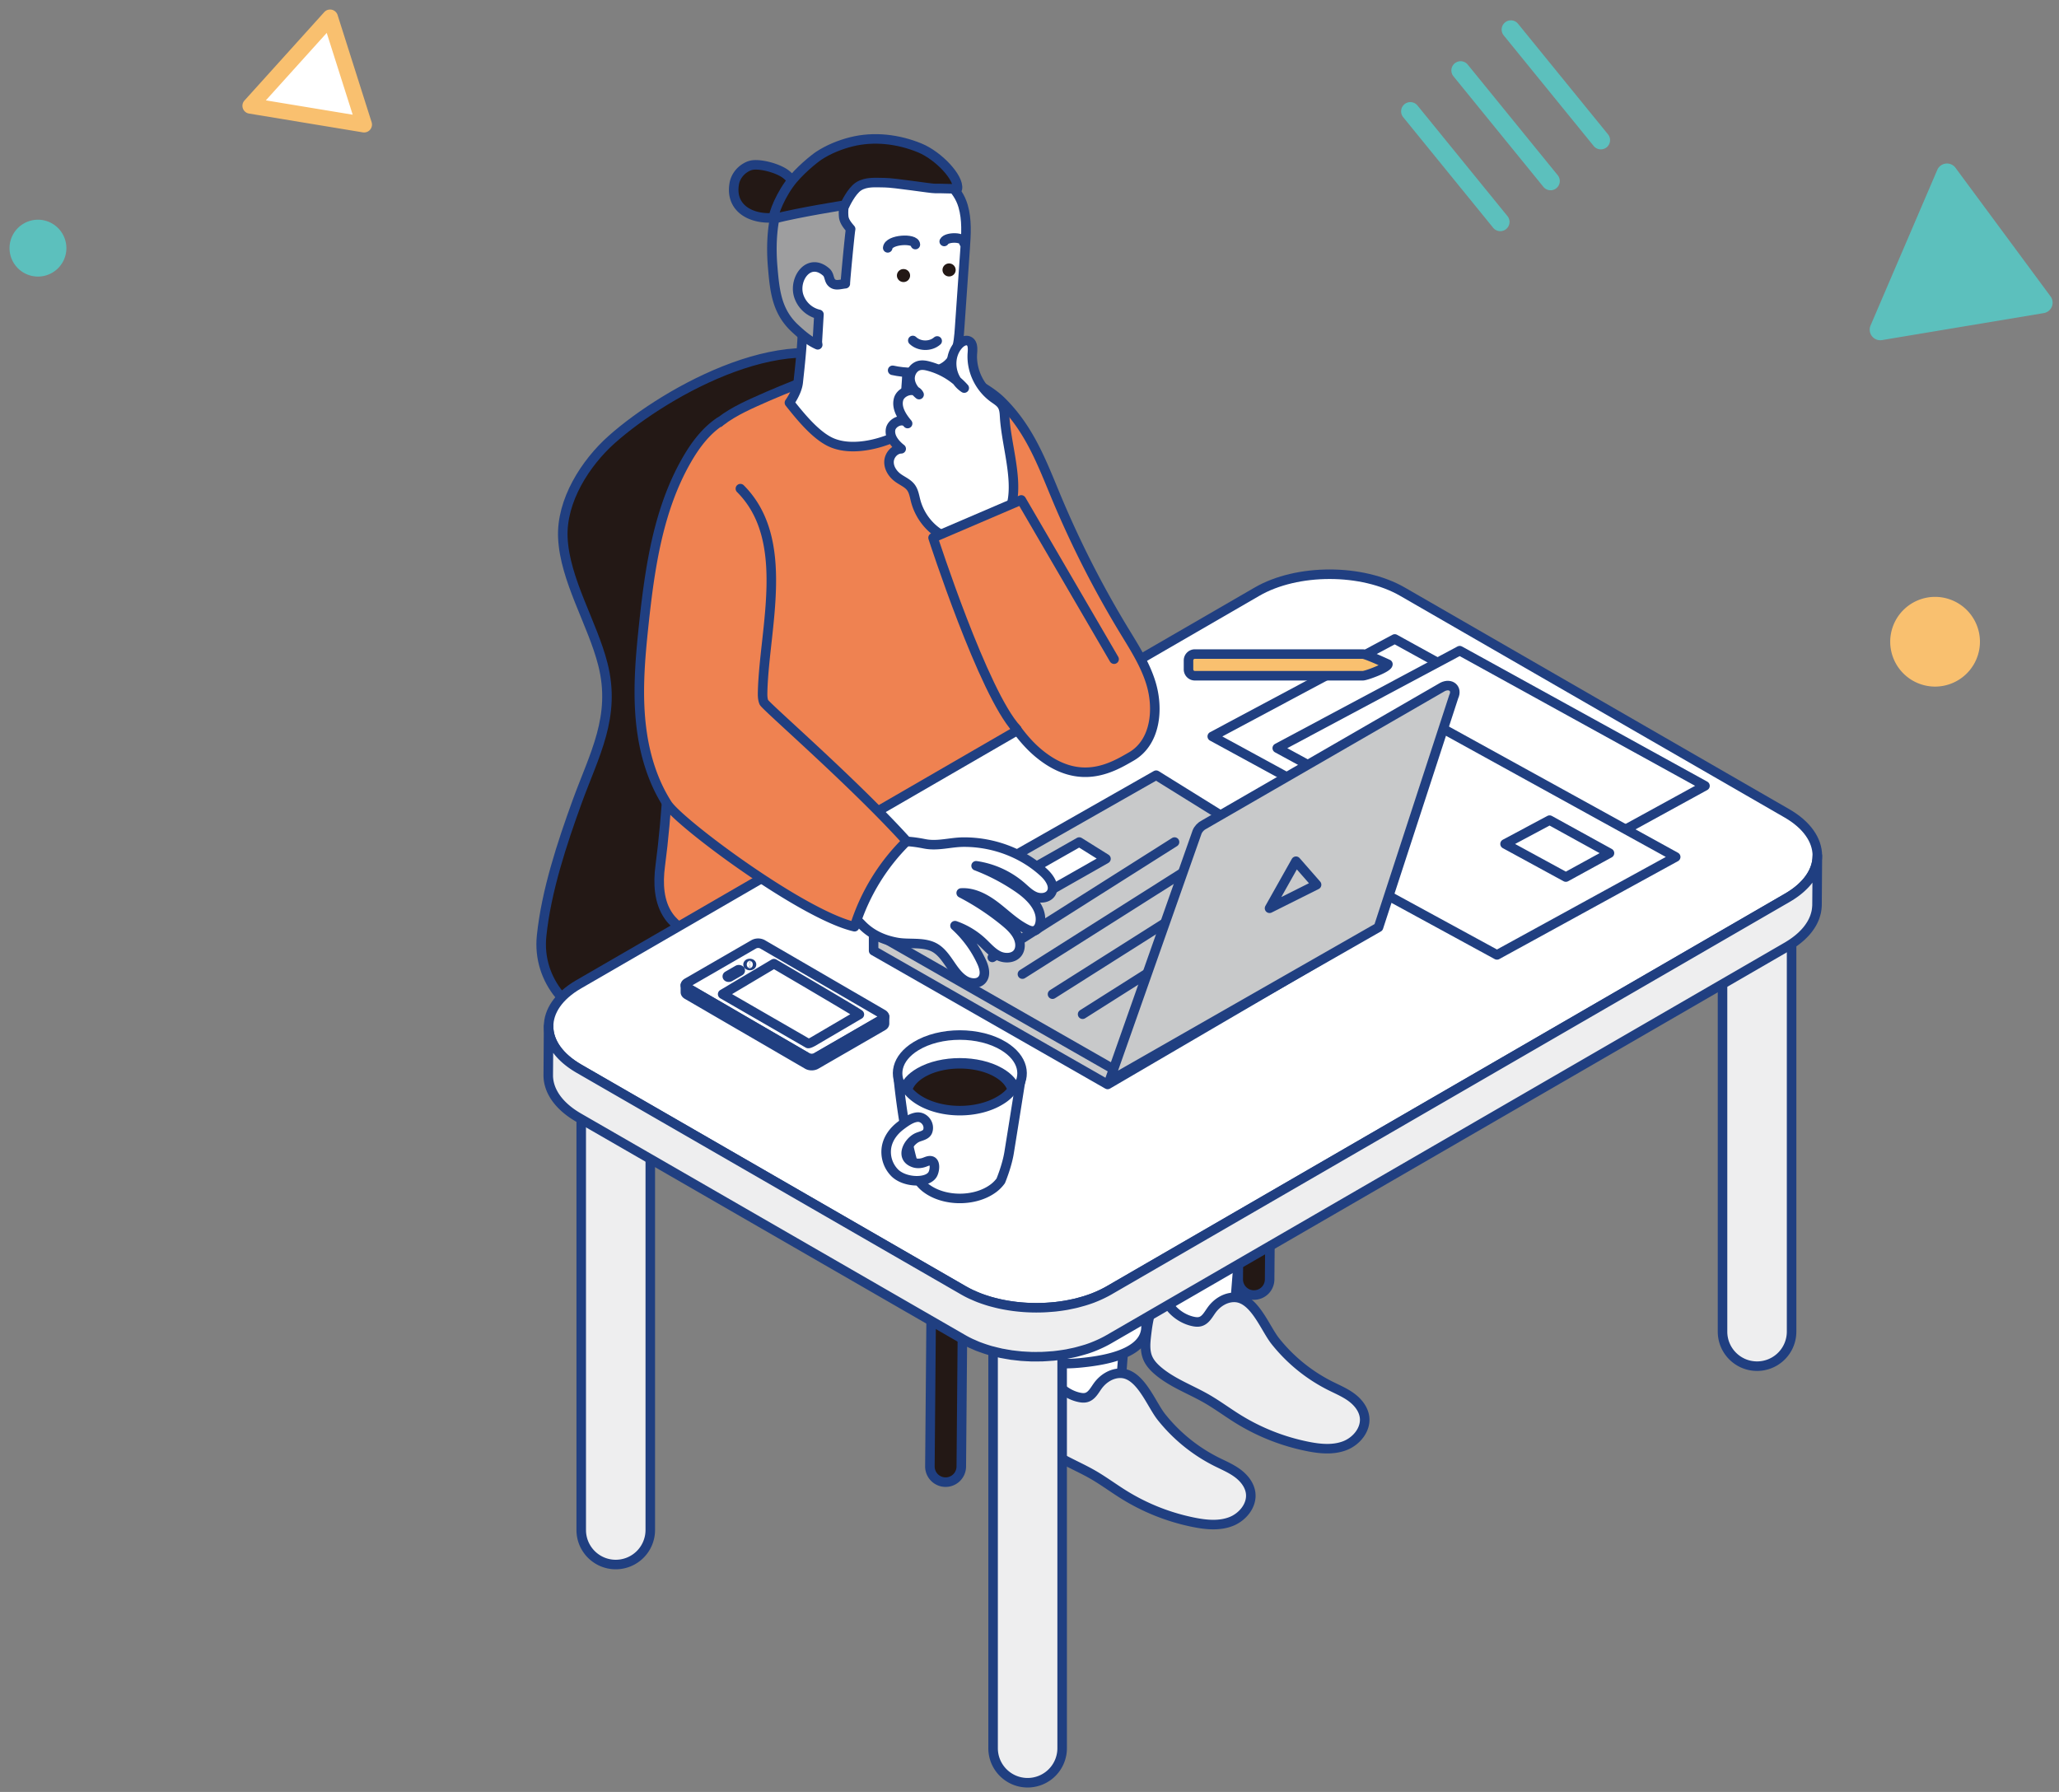 <svg xmlns="http://www.w3.org/2000/svg" xml:space="preserve" id="レイヤー_1" width="216" height="188" x="0" y="0" style="enable-background:new 0 0 216 188" version="1.1"><rect width="100%" height="100%" fill="#808080" stroke="none"/><style>.st0,.st1,.st2,.st3{fill:#231815;stroke:#203f81;stroke-linecap:round;stroke-linejoin:round;stroke-miterlimit:10}.st1,.st2,.st3{fill:#fff}.st2,.st3{fill:#eeeeef}.st3{fill:#ef8251}.st4{fill:#fff}.st5{fill:none;stroke:#203f81;stroke-linecap:round;stroke-linejoin:round;stroke-miterlimit:10}.st6{fill:#231815}.st8{enable-background:new}.st10{fill:#c8c9ca;stroke:#203f81;stroke-linecap:round;stroke-linejoin:round;stroke-miterlimit:10}.st11{fill:#ef8251}.st12{fill:#f9c06f}.st13{fill:#5cc0bd}</style><path d="M58.269 91.018c-.677 2.398-1.212 4.831-1.454 7.187-.478 4.659 2.928 8.592 7.461 9.409 5.584 1.007 9.992-2.014 14.67-4.339 4.826-2.398 11.289-5.686 14.331-10.301 2.972-4.508.437-9.458-1.275-13.85-1.397-3.583-3.457-8.027-2.858-11.91 1.214-7.86 6.593-13.895 5.269-22.342-.362-2.311-1.468-4.581-3.364-5.951-7.586-5.484-21.122 2.061-26.886 7.196-2.735 2.437-5.291 6.399-5.118 10.291.197 4.414 3.108 8.988 4.198 13.281 1.399 5.51-.899 9.467-2.708 14.444-.794 2.189-1.599 4.52-2.266 6.885z" class="st0"/><path d="M62.558 134.991h0a1.647 1.647 0 0 1-1.511-1.772l2.134-26.748a1.645 1.645 0 0 1 1.772-1.51h0a1.646 1.646 0 0 1 1.51 1.772l-2.134 26.748a1.644 1.644 0 0 1-1.771 1.51zM99.184 155.499h0a1.648 1.648 0 0 1-1.633-1.661l.228-26.832a1.648 1.648 0 0 1 1.661-1.633h0c.909.008 1.64.751 1.633 1.661l-.228 26.832a1.648 1.648 0 0 1-1.661 1.633zM131.53 135.869h0a1.648 1.648 0 0 1-1.633-1.661l.228-26.832a1.648 1.648 0 0 1 1.661-1.633h0c.909.008 1.64.751 1.633 1.661l-.228 26.832a1.647 1.647 0 0 1-1.661 1.633z" class="st0"/><path d="m110.476 138.173.043 9.089 6.792 1.239.797-10.048z" class="st1"/><path d="M122.422 149.36a17.618 17.618 0 0 1-.584-.696c-1.085-1.364-2.21-4.562-4.284-4.589-.946-.013-1.835.555-2.391 1.322-.34.468-.631 1.054-1.186 1.215-.256.074-.53.041-.789-.017-1.48-.33-2.734-1.523-3.138-2.985-1.256.992-1.537 2.753-1.726 4.343-.099.829-.192 1.703.131 2.473.229.545.648.989 1.1 1.37 1.494 1.259 3.38 1.935 5.074 2.907 1.139.654 2.194 1.445 3.312 2.136a22.143 22.143 0 0 0 7.304 2.878c1.29.257 2.665.391 3.892-.083 1.227-.475 2.241-1.718 2.059-3.021-.117-.841-.697-1.556-1.381-2.059-.684-.503-1.477-.832-2.236-1.213a17.297 17.297 0 0 1-5.157-3.981z" class="st2"/><path d="m122.424 130.211.043 9.089 6.792 1.239.797-10.047z" class="st1"/><path d="M134.369 141.398a17.618 17.618 0 0 1-.584-.696c-1.085-1.365-2.21-4.562-4.284-4.589-.946-.013-1.835.555-2.391 1.322-.34.468-.631 1.054-1.186 1.215-.256.074-.53.041-.789-.017-1.48-.33-2.734-1.523-3.137-2.985-1.257.992-1.537 2.753-1.727 4.343-.099.829-.192 1.703.131 2.473.229.545.648.989 1.1 1.37 1.494 1.259 3.38 1.935 5.074 2.907 1.139.654 2.194 1.445 3.312 2.136a22.143 22.143 0 0 0 7.304 2.878c1.29.257 2.665.391 3.892-.083 1.227-.475 2.241-1.718 2.059-3.021-.117-.841-.697-1.556-1.381-2.059-.684-.503-1.477-.832-2.236-1.214a17.286 17.286 0 0 1-5.157-3.98z" class="st2"/><path d="M85.43 88.647c-1.006-2.576-1.146-5.496-.315-8.138.397-1.263 1.029-2.495 2.05-3.338 1.784-1.474 2.875-.894 4.407.248 2.071 1.545 4.595 2.681 6.835 3.969l13.66 7.853c5.88 3.38 13.162 5.962 16.499 12.325 1.902 3.627 1.55 9.27 1.94 13.337.466 4.869.864 9.745 1.194 14.625.019.279.035.573-.088.825-.112.231-.326.393-.534.544-1.66 1.202-3.479 2.233-5.467 2.73-1.988.497-4.167.424-6-.495-.476-.239-.939-.545-1.228-.994-.309-.48-.385-1.069-.453-1.636-.798-6.611-1.822-13.232-2.335-19.871-.04-.519-.082-1.058-.34-1.51-.206-.362-.535-.638-.868-.888-2.468-1.85-5.514-2.705-8.362-3.89-2.233-.93-4.37-2.077-6.452-3.308a89.272 89.272 0 0 1-8.065-5.378c-1.688-1.264-3.352-2.608-4.599-4.309a11.901 11.901 0 0 1-1.479-2.701z" class="st1"/><path d="M99.563 96.321c2.372 1.821 4.635 3.804 6.935 5.714 1.713 1.423 3.412 2.863 5.134 4.276 1.627 1.336 3.785 2.179 4.844 4.118.791 1.448.805 3.176.835 4.826a113.881 113.881 0 0 0 2.831 23.212c.75 3.286-3.671 4.136-5.99 4.425-3.71.462-6.833.233-8.313-3.691a54.68 54.68 0 0 1-3.51-18.753c-.003-.366-.018-.772-.27-1.037-.178-.187-.439-.264-.687-.334-8.46-2.381-16.97-6.358-24.134-11.543-2.128-1.54-4.194-3.329-5.224-5.689-.479-1.098-.714-2.279-.916-3.453a73.053 73.053 0 0 1-.949-16.509l29.414 14.438z" class="st1"/><path d="M90.328 37.793c-3.737 1.364-7.478 2.729-11.104 4.372-1.695.767-3.403 1.624-4.678 2.996-1.862 2.003-2.562 4.847-2.878 7.59-.813 7.053-.595 13.996-1.083 21.081-.394 5.719-.578 11.396-1.324 17.018-.24 1.811-.157 3.792.895 5.276 1.557 2.196 4.609 2.543 7.258 2.387 10.552-.623 20.202-5.975 29.304-11.431.807-.484 1.638-.993 2.171-1.778 1.252-1.846.218-3.88-.021-5.879-.371-3.11-.828-5.692-.544-8.893.497-5.603.541-11.313-.226-16.897-.853-6.215-2.516-11.153-7.756-14.864-1.803-1.277-3.968-2.145-6.155-1.991-1.328.093-2.601.554-3.859 1.013z" class="st3"/><path d="M83.937 32.021c.574 1.304.054 5.706-.201 8.097-.109 1.024-.92 2.131-.92 2.131 1.092 1.376 2.661 3.322 4.243 4.1 2.453 1.206 6.258.051 8.378-1.357.808-.537 1.601-1.305 1.629-2.276-2.72-.737-1.876-1.47-1.935-3.664-.044-1.652.393-3.751-.167-5.306-.56-1.555-1.631-2.892-2.905-3.945-.693-.573-1.47-1.079-2.345-1.286a4.74 4.74 0 0 0-1.585-.082c-1.92.202-3.465 1.797-4.192 3.588z" class="st1"/><path d="M83.383 32.563c-.934-2.121-.391-7.34.351-9.619 1.108-3.403 2.888-4.781 6.327-5.125 1.745-.174 3.543-.233 5.285-.063.526.052 1.054.103 1.568.224 1.914.45 3.555 1.709 4.119 3.638.419 1.432.319 2.957.216 4.445l-.575 8.274c-.062.891-.127 1.795-.431 2.634-.396 1.091-1.205 1.77-2.348 1.955-1.346.219-2.929.226-4.252-.075l-10.26-6.288z" class="st4"/><path d="M83.383 32.563c-.934-2.121-.391-7.34.351-9.619 1.108-3.403 2.888-4.781 6.327-5.125 1.745-.174 3.543-.233 5.285-.063.526.052 1.054.103 1.568.224 1.914.45 3.555 1.709 4.119 3.638.419 1.432.319 2.957.216 4.445l-.575 8.274c-.062.891-.127 1.795-.431 2.634-.396 1.091-1.205 1.77-2.348 1.955-1.346.219-2.929.226-4.252-.075" class="st5"/><path d="M94.663 29.58a.687.687 0 0 1-.568-.744.691.691 0 0 1 .76-.604.68.68 0 0 1 .614.751.687.687 0 0 1-.806.597z" class="st6"/><path d="M96.028 25.659c-.032-.707-2.817-.56-2.901.344M101.118 25.47c.022-.658-1.821-.636-2.064-.137" class="st5"/><path d="M99.444 28.992a.686.686 0 0 1-.567-.744.689.689 0 0 1 .759-.605.69.69 0 0 1 .615.751.679.679 0 0 1-.261.464.696.696 0 0 1-.546.134z" class="st6"/><path d="M98.316 35.77c-.703.618-1.88.594-2.558-.051" class="st5"/><path d="M78.651 22.456c.951.437 2.185.521 3.379.251.4-.091.809-.215 1.107-.479.222-.196.367-.458.46-.729.392-1.145-.159-2.443-1.142-3.211-.754-.589-2.412-1.068-3.413-.985a1.88 1.88 0 0 0-.726.231c-.67.359-1.155 1.005-1.284 1.712-.291 1.602.45 2.673 1.619 3.21z" class="st0"/><path d="M85.783 36.174c-.897-.394-1.652-1.046-2.371-1.711-1.922-1.777-2.137-3.925-2.351-6.42-.165-1.929-.108-3.886.335-5.777.118-.506.274-1.024.623-1.409.346-.381.847-.589 1.351-.691.838-.17 1.703-.08 2.553.011 1.12.12 2.066.174 3.186.294-.563.558-.67 1.453-.602 2.241.043.504.406.942.729 1.316-.09.449-.589 5.742-.556 5.738-.619.069-1.096.272-1.475-.157-.257-.291-.196-.768-.526-1.06-1.787-1.578-3.396.626-2.915 2.399a2.903 2.903 0 0 0 2.147 2.035l-.171 2.904.043.287z" style="fill:#9e9e9f;stroke:#203f81;stroke-linecap:round;stroke-linejoin:round;stroke-miterlimit:10"/><path d="M85.894 16.338c1.037-.683 2.249-1.166 3.413-1.458 2.395-.601 4.949-.279 7.179.638 1.971.811 4.141 3.126 3.951 4.277-.302.039-1.827-.041-2.341-.02-.399.016-4.263-.604-5.29-.61-.955-.005-1.939-.121-2.737.391-.764.491-1.432 1.962-1.432 1.962s-4.707.734-7.456 1.434c-.198.05.331-1.84 1.613-3.637.982-1.374 2.7-2.714 3.1-2.977z" class="st0"/><path d="M64.596 164.141h0c-2 0-3.622-1.621-3.622-3.622v-50.525c0-2 1.621-3.622 3.622-3.622h0c2 0 3.622 1.621 3.622 3.622v50.525a3.623 3.623 0 0 1-3.622 3.622zM107.803 187.034h0c-2 0-3.622-1.622-3.622-3.622v-50.525c0-2 1.622-3.622 3.622-3.622h0c2 0 3.622 1.621 3.622 3.622v50.525a3.622 3.622 0 0 1-3.622 3.622zM184.325 143.331h0c-2 0-3.622-1.621-3.622-3.622V89.184c0-2 1.621-3.622 3.622-3.622h0c2 0 3.622 1.621 3.622 3.622v50.525a3.623 3.623 0 0 1-3.622 3.622z" class="st2"/><g class="st8"><path d="M187.464 85.334c4.218 2.435 4.257 6.402.05 8.847l-71.167 41.197c-4.207 2.445-11.056 2.435-15.274 0l-40.331-23.255c-4.235-2.445-4.257-6.402-.05-8.847l71.167-41.197c4.207-2.445 11.039-2.445 15.274 0l40.331 23.255z" class="st1"/><path d="M190.64 89.98c-.003.054-.006.108-.011.163a3.442 3.442 0 0 1-.018.142l-.025.162a3.636 3.636 0 0 1-.068.301 3.859 3.859 0 0 1-.146.439 4.68 4.68 0 0 1-.29.593 4.277 4.277 0 0 1-.118.191c-.025.038-.049.077-.075.115a5.954 5.954 0 0 1-.154.211c-.022.029-.043.059-.066.088-.087.11-.181.219-.28.327l-.08.084a7.933 7.933 0 0 1-.361.351l-.154.135a6.204 6.204 0 0 1-.317.256 6.757 6.757 0 0 1-.161.121c-.059.043-.12.085-.182.128l-.173.117-.194.123c-.083.051-.164.103-.251.153l-71.167 41.197c-.234.136-.48.262-.729.383l-.197.093c-.228.105-.46.205-.699.298l-.085.035c-.252.096-.512.183-.775.265-.181.057-.367.107-.553.158-.142.039-.283.08-.428.115-.195.047-.394.086-.592.127-.147.03-.293.063-.442.089l-.189.03c-.247.04-.496.075-.746.105l-.216.026c-.141.015-.284.024-.427.035-.245.02-.491.038-.737.049a19.67 19.67 0 0 1-1.062.016 20.113 20.113 0 0 1-1.044-.043 20.375 20.375 0 0 1-1.04-.103 19.184 19.184 0 0 1-1.056-.168c-.15-.028-.299-.058-.447-.09-.227-.05-.451-.106-.673-.165-.143-.038-.287-.073-.427-.115l-.228-.071c-.222-.07-.44-.144-.654-.223-.063-.023-.127-.045-.189-.069a12.748 12.748 0 0 1-.572-.243c-.092-.041-.188-.078-.279-.121a11.314 11.314 0 0 1-.79-.412l-40.331-23.255c-1.065-.615-1.864-1.326-2.396-2.084a4.55 4.55 0 0 1-.598-1.167 3.715 3.715 0 0 1-.197-1.203v.001-.001l-.036 5.134c-.005 1.611 1.06 3.224 3.191 4.454l40.331 23.255c.254.147.518.283.79.412.091.043.186.08.279.121.161.071.319.145.484.211l.088.032c.062.024.126.046.189.069.215.079.433.154.655.224l.227.071c.051.015.1.033.152.047.09.026.185.044.276.068.222.059.445.115.673.165.06.013.118.031.179.044.088.018.179.03.268.047.191.036.382.07.575.1.077.012.152.029.23.04.083.012.168.018.251.028.18.023.361.043.543.061.086.008.172.022.259.029.079.007.159.007.238.013.183.013.367.022.551.029.092.004.184.012.277.015.072.002.144-.002.216-.001.199.003.397.001.595-.003.099-.002.198.002.297-.001.057-.002.113-.009.17-.011.247-.011.492-.029.737-.049.097-.008.196-.01.293-.02.045-.004.089-.011.134-.016l.216-.026c.25-.03.499-.065.746-.105l.189-.03c.031-.005.063-.009.094-.015.118-.021.231-.051.348-.074.199-.04.397-.079.592-.127.145-.035.285-.076.428-.115.186-.051.372-.101.553-.158.04-.013.082-.022.123-.035.221-.072.438-.149.652-.23l.085-.035c.238-.093.471-.193.698-.298l.198-.093c.25-.121.495-.247.729-.383l71.167-41.197.131-.078c.041-.024.078-.05.118-.075.066-.041.132-.082.196-.124.059-.038.116-.078.172-.117l.182-.128c.055-.04.108-.08.161-.121l.168-.131c.051-.041.1-.083.149-.125.053-.045.105-.09.155-.135.02-.018.043-.036.063-.055l.055-.054c.084-.08.165-.161.243-.242l.08-.084a5.932 5.932 0 0 0 .291-.34c.02-.025.036-.05.055-.075a4.97 4.97 0 0 0 .155-.212c.026-.038.05-.077.075-.115a6.67 6.67 0 0 0 .119-.192c.01-.017.022-.034.031-.051.015-.026.027-.053.041-.08.029-.054.058-.108.084-.163a4.127 4.127 0 0 0 .132-.3l.03-.072.022-.067a4.12 4.12 0 0 0 .132-.458c.006-.028.015-.056.02-.084.004-.019.006-.039.009-.058a4.259 4.259 0 0 0 .056-.468c.002-.032.006-.063.007-.095l.002-.095h0l.036-5.134-.011.192z" class="st2"/></g><path d="M112.603 56.221a104.207 104.207 0 0 0 5.308 9.915c1.084 1.785 2.234 3.566 2.838 5.565.807 2.671.51 6.185-2.085 7.676-1.924 1.105-5.396 3.242-9.723-.364-6.187-5.156-9.02-19.576-8.285-22.47.863-3.399-.143-7.546-.485-11.064-.166-1.708-.302-3.45.068-5.125.072-.323.214-.696.537-.771.189-.044.383.033.559.114 1.183.545 2.748 1.459 3.678 2.371 3.232 3.172 4.463 7.006 6.201 11.057.447 1.039.91 2.071 1.389 3.096z" class="st3"/><path d="M105.39 43.7c-.023-.412-.053-.844-.282-1.193-.21-.321-.56-.526-.875-.754-1.491-1.079-2.358-2.913-2.224-4.707.035-.467.065-1.061-.372-1.264-.359-.166-.778.08-1.046.364-1.214 1.285-.929 3.594.563 4.568a7.632 7.632 0 0 0-3.687-2.288c-.334-.092-.69-.161-1.027-.079-.631.154-1.019.833-.969 1.46.05.626.453 1.183.946 1.592-.406-.847-1.921-.402-2.157.503-.235.905.342 1.81.952 2.534-.46-.659-1.678-.143-1.791.644-.112.787.479 1.505 1.118 2.005-.691.02-1.248.672-1.276 1.339-.028.667.381 1.299.931 1.704.452.333 1.011.551 1.35.991.31.402.384.923.51 1.41.43 1.666 1.627 3.162 3.252 3.859 3.303 1.416 6.497-.866 6.942-4.133.358-2.633-.707-5.881-.858-8.555z" class="st1"/><g class="st8"><path d="M72.083 103.11c-.244.141-.246.37-.003.512l12.633 7.341c.243.141.64.141.884 0l7.009-4.047c.245-.141.246-.37.003-.512l-12.633-7.341a.977.977 0 0 0-.884 0l-7.009 4.047z" class="st1"/><path d="m71.899 103.379.001.009.001.008.001.009.002.008.002.009.002.008.003.009.003.008.004.009a.03.03 0 0 0 .004.008l.005.009.004.008a.067.067 0 0 0 .007.011l.004.007.009.012.004.005.016.019.005.005.014.014.007.006.009.008.009.007.01.008.009.007.01.007.01.007.011.007.015.009 12.633 7.341a.846.846 0 0 0 .093.044l.005.002.045.015.032.009.025.007.034.007.026.005.011.002.043.006.012.002.025.002.043.003.027.001h.034l.029-.001.032-.002.029-.002.031-.004.028-.004.033-.006.026-.005.039-.01.025-.007.013-.004a.568.568 0 0 0 .038-.013l.011-.004.033-.014.016-.007a.402.402 0 0 0 .046-.024l7.009-4.047a.432.432 0 0 0 .139-.121.293.293 0 0 0 .035-.068l.005-.017a.23.23 0 0 0 .006-.052v0s0 0 0 0l.002.73c0 .093-.061.187-.185.258l-7.009 4.047a1.94 1.94 0 0 1-.046.024l-.016.007-.028.012-.005.002-.011.004-.038.013-.013.004-.009.003-.016.004-.039.01-.01.003-.016.003-.033.006-.013.002-.015.002-.031.004-.015.002-.014.001-.032.002-.016.001h-.064l-.01-.001-.043-.003-.017-.001-.008-.001-.012-.001-.043-.006-.011-.002-.005-.001-.02-.004-.034-.007-.025-.007-.032-.009-.007-.002-.038-.013-.005-.002-.04-.017-.011-.005c-.014-.007-.029-.014-.042-.022l-12.633-7.341-.008-.005-.007-.004-.011-.007-.01-.007-.01-.007-.009-.007a.07.07 0 0 1-.01-.008l-.009-.007-.009-.008-.004-.003-.003-.003-.014-.014-.005-.005-.016-.019-.001-.001-.003-.004-.009-.012a.016.016 0 0 1-.004-.007l-.007-.011-.002-.003-.002-.005-.005-.009a.03.03 0 0 0-.004-.008l-.004-.009-.002-.004-.001-.004-.003-.009-.002-.008a.03.03 0 0 1-.002-.009l-.001-.005-.001-.003-.001-.009-.001-.008-.001-.009v-.011h0l-.002-.73-.001.008z" class="st1"/></g><path d="M78.528 101.115c-.071.041-.071.108-.001.149a.287.287 0 0 0 .257.001c.072-.041.072-.108.001-.15a.284.284 0 0 0-.257 0zM76.344 102.373c-.059.034-.059.089-.002.123a.235.235 0 0 0 .213 0l1.058-.611c.059-.034.058-.089 0-.123a.231.231 0 0 0-.211 0l-1.058.611zM75.811 104.302l8.956 5.171c.075.044.425-.136.498-.178l4.887-2.868c.073-.042-8.959-5.326-8.959-5.326l-5.382 3.201zM95.483 120.925c-.823-3.405-1.245-7.821-1.245-7.821l6.365.889h.138l6.365-.889s-.679 4.331-1.245 7.821c-.231 1.422-.877 2.961-.877 2.961a3.636 3.636 0 0 1-.911.88c-1.867 1.29-4.894 1.29-6.761 0a3.64 3.64 0 0 1-.911-.881s-.502-1.242-.918-2.96z" class="st1"/><path d="M94.817 114.356c.193-.678.748-1.328 1.662-1.85 2.328-1.331 6.099-1.331 8.427 0 .912.522 1.467 1.173 1.662 1.85 1.181-1.495.76-3.349-1.259-4.59-2.55-1.569-6.684-1.567-9.234 0-2.019 1.241-2.439 3.095-1.258 4.59z" class="st1"/><path d="M95.192 114.345c.289.378.683.733 1.178 1.046 2.388 1.508 6.258 1.508 8.645 0a4.443 4.443 0 0 0 1.179-1.046c-.183-.652-.702-1.277-1.556-1.779-2.179-1.28-5.71-1.28-7.89 0-.856.502-1.376 1.127-1.556 1.779z" class="st0"/><path d="M93.007 120.325a3.121 3.121 0 0 0 .844 2.713c.669.672 1.868.936 2.783.811.436-.059.908-.209 1.172-.587.238-.341.416-1.409-.181-1.481-.224-.027-.439.083-.652.16-.36.13-.764.164-1.123.034-1.43-.514-.648-2.084.294-2.594.374-.202 1.008-.245 1.173-.698.27-.743-.371-1.552-1.113-1.476-.611.063-1.236.522-1.7.871-.738.554-1.33 1.326-1.497 2.247zM153.299 91.493 127.174 77.26l19.143-10.224 25.731 14.18z" class="st1"/><path d="M160.114 92.722 133.99 78.489l19.143-10.224 25.73 14.18z" class="st1"/><path d="m157.041 100.184-26.124-14.233 19.143-10.225 25.73 14.181z" class="st1"/><path d="m164.266 92.016-6.379-3.476 4.674-2.496 6.283 3.462z" class="st1"/><path d="M125.349 70.895h17.611c.369 0 2.638-.844 2.638-1.213 0 0-2.27-1.061-2.638-1.061h-17.611a.668.668 0 0 0-.668.668v.938c0 .369.299.668.668.668z" style="fill:#f9c06f;stroke:#203f81;stroke-linecap:round;stroke-linejoin:round;stroke-miterlimit:10"/><path d="M116.194 113.775 91.646 99.744V97.99l29.29-14.908 23.151 14.382z" class="st10"/><path d="M116.545 112.021 91.997 97.99l29.29-16.662 23.151 14.382z" class="st10"/><path d="m113.219 88.343-7.717 4.385 2.806 1.754 7.717-4.385z" class="st1"/><path d="m123.216 88.343-19.117 12.102M126.373 90.097l-19.117 12.102M129.53 92.202l-19.117 12.102M132.687 94.307l-19.117 12.101" class="st5"/><path d="m144.613 97.288 7.892-24.204c.396-.831-.299-1.441-1.162-1.02l-25.015 14.442c-.333.162-.61.451-.744.773l-9.21 26.144 28.239-16.135z" class="st10"/><path d="m135.957 90.353-2.777 4.937 4.937-2.469z" class="st5"/><path d="M98.211 99.523a2.573 2.573 0 0 0-.313-.176c-1.125-.533-2.562-.256-3.773-.469-1.37-.242-2.625-.78-3.625-1.771-.292-.289-.566-.614-.94-.783-.374-.169-.8-.161-1.208-.208a4.334 4.334 0 0 1-1.601-.513c-.126-.07-.255-.153-.32-.282-.07-.141-.05-.309-.025-.465a13.752 13.752 0 0 1 1.416-4.234c.143-.27.3-.542.538-.733.598-.479 1.462-.302 2.219-.187.199.03.408.053.597-.017.209-.078.361-.257.525-.408 1.439-1.321 3.586-1.084 5.312-.745 1.361.267 2.677-.173 4.053-.182 3.082-.02 6.188 1.105 8.457 3.208.603.559 1.182 1.445.744 2.141-.327.52-1.085.603-1.656.375-.571-.228-1.011-.686-1.477-1.087a9.334 9.334 0 0 0-4.735-2.154 21.022 21.022 0 0 1 4.473 2.354c1.241.859 2.508 2.153 2.245 3.639-.061.342-.239.702-.568.812-.279.093-.583-.02-.847-.15-1.197-.591-2.162-1.554-3.22-2.369-1.057-.816-2.314-1.516-3.647-1.433a26.502 26.502 0 0 1 4.602 3.039c.708.586 1.424 1.29 1.551 2.2.048.344.001.712-.191 1.002-.416.628-1.361.673-2.038.343-.676-.33-1.173-.93-1.724-1.442a8.12 8.12 0 0 0-2.849-1.712 11.83 11.83 0 0 1 2.784 3.79c.278.601.484 1.372.053 1.876-.42.492-1.225.419-1.782.091-1.304-.774-1.791-2.537-3.03-3.35z" class="st1"/><path d="M77.671 51.267c5.356 5.355 2.507 14.593 2.333 21.274-.01.383-.015.779.128 1.135.167.416 9.458 8.462 14.985 14.577a21.635 21.635 0 0 0-5.473 8.973c-5.494-1.271-18.367-10.879-19.639-12.865-1.448-2.26-2.278-4.893-2.656-7.537-.536-3.75-.211-7.566.191-11.333.636-5.958 1.522-12.069 4.517-17.259.88-1.525 1.962-2.978 3.421-3.965l2.193 7z" class="st11"/><path d="M77.671 51.267c5.356 5.355 2.507 14.593 2.333 21.274-.01.383-.015.779.128 1.135.167.416 9.458 8.462 14.985 14.577a21.635 21.635 0 0 0-5.473 8.973c-5.494-1.271-18.367-10.879-19.639-12.865-1.448-2.26-2.278-4.893-2.656-7.537-.536-3.75-.211-7.566.191-11.333.636-5.958 1.522-12.069 4.517-17.259.88-1.525 1.962-2.978 3.421-3.965" class="st5"/><path d="m116.875 69.156-9.736-16.707-9.255 3.967s5.289 16.347 8.774 20.073l10.217-7.333z" class="st11"/><path d="m116.875 69.156-9.736-16.707-9.255 3.967s5.289 16.347 8.774 20.073" class="st5"/><path d="M203 72.034a4.713 4.713 0 0 1-4.707-4.707A4.712 4.712 0 0 1 203 62.62a4.712 4.712 0 0 1 4.707 4.707A4.712 4.712 0 0 1 203 72.034z" class="st12"/><path d="M3.982 29.016A2.986 2.986 0 0 1 1 26.034a2.986 2.986 0 0 1 2.982-2.983 2.986 2.986 0 0 1 2.983 2.983 2.986 2.986 0 0 1-2.983 2.982z" class="st13"/><path d="m34.627 1.827-8.366 9.271 11.935 1.972z" class="st4"/><path d="M38.136 13.895a.958.958 0 0 1-.075-.009l-11.935-1.972a.825.825 0 0 1-.478-1.37l8.366-9.27a.82.82 0 0 1 .789-.254.83.83 0 0 1 .613.558l3.569 11.243a.83.83 0 0 1-.163.792.831.831 0 0 1-.686.282zm-10.247-3.366L37 12.034l-2.725-8.582-6.386 7.077z" class="st12"/><path d="M197.25 35.696a1.11 1.11 0 0 1-1.019-1.546l6.999-16.324a1.11 1.11 0 0 1 1.911-.223l9.972 13.492a1.109 1.109 0 0 1-.709 1.753l-16.971 2.832a1.045 1.045 0 0 1-.183.016zM157.957 2.301a.968.968 0 0 1 1.293.191l9.437 11.601a.968.968 0 0 1-1.502 1.222l-9.437-11.601a.968.968 0 0 1 .209-1.413zM152.683 6.59a.968.968 0 0 1 1.293.191l9.437 11.601a.968.968 0 0 1-1.502 1.222l-9.437-11.601a.968.968 0 0 1 .209-1.413zM147.41 10.88a.968.968 0 0 1 1.293.191l9.437 11.601a.968.968 0 0 1-1.502 1.222l-9.437-11.601a.968.968 0 0 1 .209-1.413z" class="st13"/></svg>